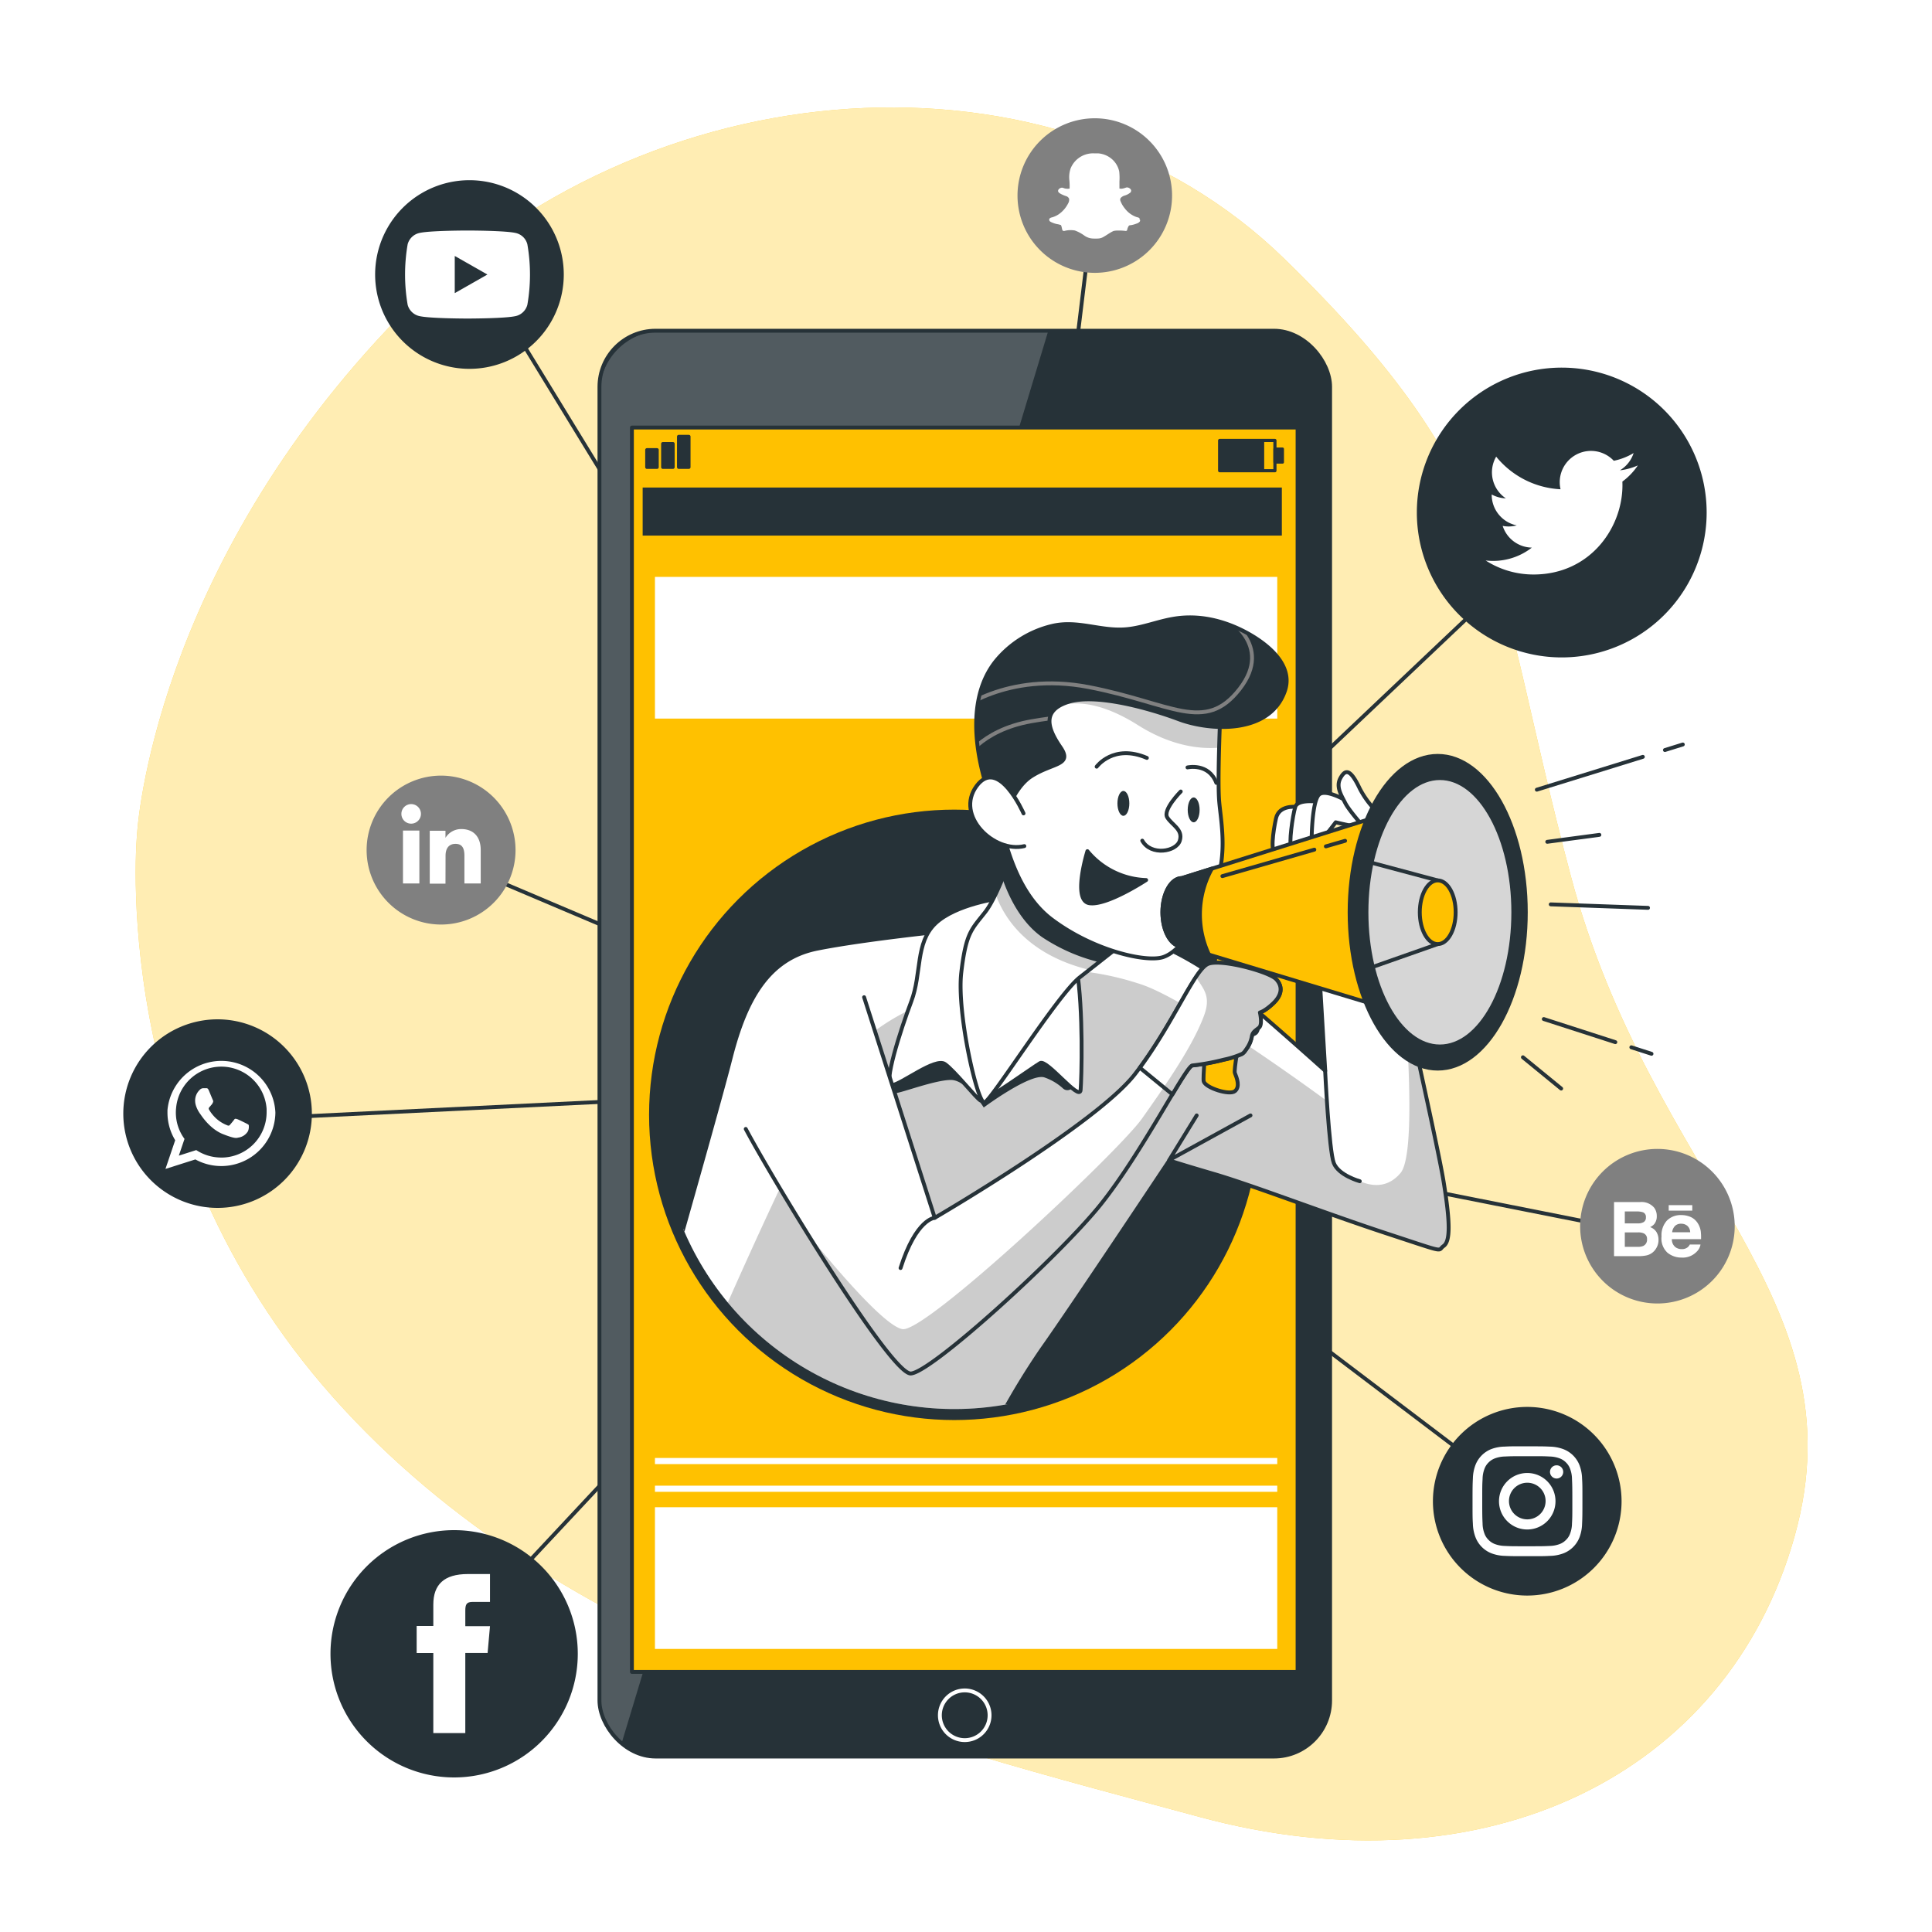 <svg xmlns="http://www.w3.org/2000/svg" xmlns:xlink="http://www.w3.org/1999/xlink" xmlns:svgjs="http://svgjs.com/svgjs" class="animated" id="freepik_stories-mobile-marketing" viewBox="0 0 500 500"><style>svg#freepik_stories-mobile-marketing:not(.animated) .animable {opacity: 0;}svg#freepik_stories-mobile-marketing.animated #freepik--Icons--inject-7 {animation: 1s 1 forwards cubic-bezier(.36,-0.01,.5,1.38) fadeIn;animation-delay: 0s;}svg#freepik_stories-mobile-marketing.animated #freepik--Character--inject-7 {animation: 1.5s Infinite  linear floating;animation-delay: 0s;}            @keyframes fadeIn {                0% {                    opacity: 0;                }                100% {                    opacity: 1;                }            }                    @keyframes floating {                0% {                    opacity: 1;                    transform: translateY(0px);                }                50% {                    transform: translateY(-10px);                }                100% {                    opacity: 1;                    transform: translateY(0px);                }            }        </style><g id="freepik--background-simple--inject-7" class="animable" style="transform-origin: 251.459px 252.051px;"><path d="M35.51,215.39s-8.29,80,50.8,146.34,150.48,88.55,224.2,108.51,136.62-10.71,153.94-72.7-37-92.1-57.92-170.82S391.59,124.71,332.41,67s-165-50.81-229,14.87S35.51,215.39,35.51,215.39Z" style="fill: #FFC100; transform-origin: 251.459px 252.051px;" id="el2j93v4158gv" class="animable"></path><g id="eli7r2b9gsq6"><path d="M35.51,215.39s-8.29,80,50.8,146.34,150.48,88.55,224.2,108.51,136.62-10.71,153.94-72.7-37-92.1-57.92-170.82S391.59,124.71,332.41,67s-165-50.81-229,14.87S35.51,215.39,35.51,215.39Z" style="fill: rgb(255, 255, 255); opacity: 0.7; transform-origin: 251.459px 252.051px;" class="animable" id="el34cdxwjkda4"></path></g></g><g id="freepik--Icons--inject-7" class="animable animator-active" style="transform-origin: 240.425px 245.305px;"><polyline points="126.72 74.92 252.52 280.44 405.38 135.63" style="fill: none; stroke: rgb(38, 50, 56); stroke-linecap: round; stroke-linejoin: round; transform-origin: 266.05px 177.68px;" id="elauesg5aubyt" class="animable"></polyline><polyline points="60.58 289.79 252.52 280.44 112.83 221.2" style="fill: none; stroke: rgb(38, 50, 56); stroke-linecap: round; stroke-linejoin: round; transform-origin: 156.55px 255.495px;" id="eldxk72zqi43r" class="animable"></polyline><polyline points="283.33 50.58 254.77 285.28 429.95 320.04" style="fill: none; stroke: rgb(38, 50, 56); stroke-linecap: round; stroke-linejoin: round; transform-origin: 342.36px 185.31px;" id="eldrivs8zhmva" class="animable"></polyline><polyline points="115.75 426.71 252.52 280.44 394.4 387.95" style="fill: none; stroke: rgb(38, 50, 56); stroke-linecap: round; stroke-linejoin: round; transform-origin: 255.075px 353.575px;" id="eldbjp8mynhxh" class="animable"></polyline><path d="M56.31,263.8a24.4,24.4,0,1,0,24.4,24.4A24.43,24.43,0,0,0,56.31,263.8Z" style="fill: rgb(38, 50, 56); transform-origin: 56.31px 288.2px;" id="elzb6poks5xgp" class="animable"></path><path d="M71.25,287.57a14,14,0,0,0-27.91-.25c0,.2,0,.4,0,.61a13.77,13.77,0,0,0,2,7.16l-2.52,7.43,7.74-2.46a14,14,0,0,0,20.71-12.13C71.26,287.81,71.26,287.69,71.25,287.57Zm-14,12a11.74,11.74,0,0,1-6.46-1.93l-4.51,1.44,1.47-4.33a11.5,11.5,0,0,1-2.24-6.83,10.55,10.55,0,0,1,.06-1.13A11.75,11.75,0,0,1,69,287c0,.3,0,.6,0,.91A11.72,11.72,0,0,1,57.29,299.58Z" style="fill: rgb(255, 255, 255); fill-rule: evenodd; transform-origin: 57.045px 288.54px;" id="el4x7ur00ltaf" class="animable"></path><path d="M63.7,290.72c-.35-.17-2-1-2.35-1.1s-.54-.17-.77.17-.89,1.1-1.08,1.33-.4.25-.75.08A9.18,9.18,0,0,1,56,289.51a9.93,9.93,0,0,1-1.9-2.34c-.2-.34,0-.53.15-.7s.34-.39.51-.59l.13-.16a3.13,3.13,0,0,0,.21-.41.61.61,0,0,0,0-.59c-.09-.17-.77-1.85-1.06-2.53s-.57-.56-.77-.56-.43,0-.66,0a1.24,1.24,0,0,0-.91.42,3.8,3.8,0,0,0-1.2,2.84,4.19,4.19,0,0,0,.18,1.16,7.64,7.64,0,0,0,1.22,2.35c.17.22,2.37,3.77,5.85,5.13s3.48.91,4.11.85a3.44,3.44,0,0,0,2.31-1.62,2.91,2.91,0,0,0,.2-1.61C64.26,291,64,290.89,63.7,290.72Z" style="fill: rgb(255, 255, 255); fill-rule: evenodd; transform-origin: 57.453px 288.06px;" id="el0ulsws6esog" class="animable"></path><path d="M121,46.64a24.41,24.41,0,0,0,0,48.81h0a24.41,24.41,0,1,0,0-48.81Z" style="fill: rgb(38, 50, 56); transform-origin: 121.494px 71.045px;" id="elxb313clqrs" class="animable"></path><path d="M136.48,63.22a4,4,0,0,0-2.85-2.88c-2.53-.68-12.64-.68-12.64-.68s-10.11,0-12.63.68a4.06,4.06,0,0,0-2.86,2.88,46.09,46.09,0,0,0,0,15.66,4.08,4.08,0,0,0,2.86,2.88c2.52.68,12.63.68,12.63.68s10.11,0,12.64-.68a4.06,4.06,0,0,0,2.85-2.88,45.42,45.42,0,0,0,0-15.66Z" style="fill: rgb(255, 255, 255); transform-origin: 120.995px 71.05px;" id="eln6asmwi8wl8" class="animable"></path><polygon points="117.69 75.86 117.69 66.24 126.14 71.05 117.69 75.86" style="fill: rgb(38, 50, 56); transform-origin: 121.915px 71.05px;" id="elp2ww8af4wq" class="animable"></polygon><path d="M117.53,396a32,32,0,1,0,32,32A32,32,0,0,0,117.53,396Z" style="fill: rgb(38, 50, 56); transform-origin: 117.53px 428px;" id="elwaxkojc2av" class="animable"></path><path d="M112.14,448.52h8.28V427.79h5.77l.62-6.94h-6.39v-4c0-1.64.32-2.28,1.91-2.28h4.48v-7.21h-5.73c-6.16,0-8.94,2.72-8.94,7.91v5.53h-4.31v7h4.31Z" style="fill: rgb(255, 255, 255); transform-origin: 117.32px 427.94px;" id="elt68oopyvol" class="animable"></path><path d="M395.26,364.11a24.41,24.41,0,1,0,24.4,24.4A24.43,24.43,0,0,0,395.26,364.11Z" style="fill: rgb(38, 50, 56); transform-origin: 395.25px 388.52px;" id="elvmn7jp8e6sg" class="animable"></path><path d="M395.26,376.86c3.8,0,4.25,0,5.75.08a7.93,7.93,0,0,1,2.64.49,4.55,4.55,0,0,1,1.63,1.06,4.34,4.34,0,0,1,1.06,1.64,7.62,7.62,0,0,1,.49,2.64c.07,1.5.09,2,.09,5.74s0,4.25-.09,5.75a7.62,7.62,0,0,1-.49,2.64,4.23,4.23,0,0,1-1.06,1.63,4.45,4.45,0,0,1-1.63,1.07,7.93,7.93,0,0,1-2.64.49c-1.5.07-1.95.08-5.75.08s-4.25,0-5.75-.08a8,8,0,0,1-2.64-.49,4.45,4.45,0,0,1-1.63-1.07,4.23,4.23,0,0,1-1.06-1.63,7.62,7.62,0,0,1-.49-2.64c-.07-1.5-.09-1.95-.09-5.75s0-4.24.09-5.74a7.62,7.62,0,0,1,.49-2.64,4.34,4.34,0,0,1,1.06-1.64,4.55,4.55,0,0,1,1.63-1.06,8,8,0,0,1,2.64-.49c1.5-.07,1.95-.08,5.75-.08m0-2.56c-3.86,0-4.35,0-5.86.08A10.43,10.43,0,0,0,386,375a7.26,7.26,0,0,0-4.16,4.16,10.54,10.54,0,0,0-.66,3.45c-.07,1.52-.09,2-.09,5.86s0,4.35.09,5.87a10.54,10.54,0,0,0,.66,3.45A7.26,7.26,0,0,0,386,402a10.43,10.43,0,0,0,3.45.66c1.51.07,2,.08,5.86.08s4.35,0,5.86-.08a10.43,10.43,0,0,0,3.45-.66,7.26,7.26,0,0,0,4.16-4.16,10.54,10.54,0,0,0,.66-3.45c.07-1.52.09-2,.09-5.87s0-4.34-.09-5.86a10.54,10.54,0,0,0-.66-3.45,7.26,7.26,0,0,0-4.16-4.16,10.43,10.43,0,0,0-3.45-.66c-1.51-.07-2-.08-5.86-.08" style="fill: rgb(255, 255, 255); transform-origin: 395.31px 388.52px;" id="elnqoc7k6bf7" class="animable"></path><path d="M395.26,381.21a7.31,7.31,0,1,0,7.3,7.3,7.3,7.3,0,0,0-7.3-7.3m0,12a4.74,4.74,0,1,1,4.74-4.74,4.74,4.74,0,0,1-4.74,4.74" style="fill: rgb(255, 255, 255); transform-origin: 395.25px 388.52px;" id="elf0ncpio7zon" class="animable"></path><path d="M404.56,380.92a1.71,1.71,0,1,1-1.71-1.7,1.71,1.71,0,0,1,1.71,1.7" style="fill: rgb(255, 255, 255); transform-origin: 402.85px 380.93px;" id="elj8ihxbk75a" class="animable"></path><path d="M404.18,169.64h0a37,37,0,0,1-37-37h0a37,37,0,0,1,37-37h0a37,37,0,0,1,37,37h0A37,37,0,0,1,404.18,169.64Z" style="fill: rgb(38, 50, 56); stroke: rgb(38, 50, 56); stroke-linecap: round; stroke-linejoin: round; transform-origin: 404.18px 132.64px;" id="eltr05k0p991" class="animable"></path><path d="M384.48,145.05a22.9,22.9,0,0,0,12.39,3.63c15,0,23.49-12.68,23-24.05a16.68,16.68,0,0,0,4-4.18,16.11,16.11,0,0,1-4.64,1.27,8.11,8.11,0,0,0,3.55-4.47,16.25,16.25,0,0,1-5.13,2,8.09,8.09,0,0,0-13.78,7.37,22.92,22.92,0,0,1-16.66-8.44,8.09,8.09,0,0,0,2.5,10.79,8.11,8.11,0,0,1-3.66-1,8.1,8.1,0,0,0,6.48,8,7.94,7.94,0,0,1-3.64.13,8.08,8.08,0,0,0,7.55,5.62A16.3,16.3,0,0,1,384.48,145.05Z" style="fill: rgb(255, 255, 255); transform-origin: 404.175px 132.687px;" id="el94ulb6nnjql" class="animable"></path><path d="M114.15,200.73A19.27,19.27,0,1,0,133.42,220,19.29,19.29,0,0,0,114.15,200.73Z" style="fill: gray; transform-origin: 114.15px 220px;" id="eluc9vgmrqs1" class="animable"></path><rect x="104.29" y="214.95" width="4.24" height="13.69" style="fill: rgb(255, 255, 255); transform-origin: 106.41px 221.795px;" id="elb5cyg4ys1dg" class="animable"></rect><path d="M106.39,213.16a2.53,2.53,0,1,0-2.51-2.53A2.52,2.52,0,0,0,106.39,213.16Z" style="fill: rgb(255, 255, 255); transform-origin: 106.41px 210.63px;" id="el1xsyjv3bu64" class="animable"></path><path d="M115.31,221.46c0-1.93.88-3.07,2.58-3.07s2.3,1.1,2.3,3.07v7.18h4.22V220c0-3.66-2.08-5.44-5-5.44a4.76,4.76,0,0,0-4.12,2.27V215h-4.07v13.69h4.07Z" style="fill: rgb(255, 255, 255); transform-origin: 117.815px 221.625px;" id="elsza2p9by9i9" class="animable"></path><path d="M428.94,337.34h0a20,20,0,0,1-20-20h0a20,20,0,0,1,20-20h0a20,20,0,0,1,20,20h0A20,20,0,0,1,428.94,337.34Z" style="fill: gray; transform-origin: 428.94px 317.34px;" id="el8ty2jria5yv" class="animable"></path><path d="M426,324.92a3.83,3.83,0,0,0,1.59-.7,3.91,3.91,0,0,0,1-1.11,4.06,4.06,0,0,0,.63-2.23,3.77,3.77,0,0,0-.55-2.06,3.12,3.12,0,0,0-1.62-1.24,3.34,3.34,0,0,0,1.07-.79,3.15,3.15,0,0,0,.65-2.07,3.57,3.57,0,0,0-.65-2.14,4.27,4.27,0,0,0-3.63-1.49h-6.78v14H424A9.51,9.51,0,0,0,426,324.92Zm-5.5-11.4h3.05a5.21,5.21,0,0,1,1.66.22,1.25,1.25,0,0,1,.75,1.29,1.34,1.34,0,0,1-.57,1.24,2.82,2.82,0,0,1-1.48.34h-3.41Zm0,9.16v-3.74h3.45a3.48,3.48,0,0,1,1.4.23,1.52,1.52,0,0,1,.9,1.51,1.77,1.77,0,0,1-.93,1.75,3.35,3.35,0,0,1-1.42.25Z" style="fill: rgb(255, 255, 255); transform-origin: 423.466px 318.083px;" id="elsq7te3upm8" class="animable"></path><path d="M431.53,324.19a5.65,5.65,0,0,0,3.65,1.27,5,5,0,0,0,3.91-1.51,3.33,3.33,0,0,0,1-1.87h-2.77a2.27,2.27,0,0,1-.55.71,2.3,2.3,0,0,1-1.51.48,2.79,2.79,0,0,1-1.5-.39,2.49,2.49,0,0,1-1.08-2.19h7.55a13,13,0,0,0-.08-2.06,5.28,5.28,0,0,0-.83-2.15,4.25,4.25,0,0,0-1.79-1.53,6,6,0,0,0-2.44-.49,5,5,0,0,0-3.71,1.44A5.64,5.64,0,0,0,430,320,5,5,0,0,0,431.53,324.19Zm1.94-6.9a2.16,2.16,0,0,1,1.62-.59,2.41,2.41,0,0,1,1.61.56,2.27,2.27,0,0,1,.72,1.64h-4.67A2.8,2.8,0,0,1,433.47,317.29Z" style="fill: rgb(255, 255, 255); transform-origin: 435.105px 319.963px;" id="eliantvf72d9" class="animable"></path><rect x="431.86" y="311.89" width="6.1" height="1.42" style="fill: rgb(255, 255, 255); transform-origin: 434.91px 312.6px;" id="elm5osdasswtk" class="animable"></rect><path d="M283.33,70.61h0a20,20,0,0,1-20-20h0a20,20,0,0,1,20-20h0a20,20,0,0,1,20,20h0A20,20,0,0,1,283.33,70.61Z" style="fill: gray; transform-origin: 283.33px 50.61px;" id="el8a4v7zmiysr" class="animable"></path><path d="M294.94,56.46h0l0,0h0a2.65,2.65,0,0,0-.75-.27s0,0,0,0a6.47,6.47,0,0,1-3.09-2.25A6.89,6.89,0,0,1,290,52.07h0a.9.9,0,0,1,0-.79,0,0,0,0,0,0,0,2.16,2.16,0,0,1,1.06-.67h0a4.16,4.16,0,0,0,1.43-.74h0a.77.77,0,0,0,.21-.27.24.24,0,0,0,0-.09.5.5,0,0,0,0-.38h0a1.13,1.13,0,0,0-.5-.48h0a1,1,0,0,0-.86-.08h0a4.35,4.35,0,0,1-.76.22,0,0,0,0,0,0,0,1.93,1.93,0,0,1-.87,0s0-.11,0-.19h0c0-.53,0-1.07,0-1.63h0a15.13,15.13,0,0,0-.06-2.6h0a5.84,5.84,0,0,0-2.44-3.62,6.16,6.16,0,0,0-3-1.06h0c-.36,0-.71,0-1.07,0a6.26,6.26,0,0,0-6.06,3.88h0a7.14,7.14,0,0,0-.32,3.16h0a16.31,16.31,0,0,1,.05,2.08l0,0a2.93,2.93,0,0,1-1,0h0c-.24,0-.5-.14-.79-.22h0a1,1,0,0,0-.77.18h0a.79.79,0,0,0-.42.63v.06h0a.69.69,0,0,0,.26.42l.27.2h0a7.94,7.94,0,0,0,1.61.7h0a1.16,1.16,0,0,1,.72.68,2,2,0,0,1-.29,1.24h0A7.51,7.51,0,0,1,274,55.45a6,6,0,0,1-1.8.82h0a1.05,1.05,0,0,0-.64.37l0,.07a.53.53,0,0,0,.1.5.79.79,0,0,0,.27.21h0a6.38,6.38,0,0,0,1.65.58h0a5,5,0,0,1,1,.26l.11.28c.1.3.14.64.25,1a.31.31,0,0,0,.23.2.51.51,0,0,0,.39,0h0a6.42,6.42,0,0,1,2.61-.09h0A10.17,10.17,0,0,1,280.67,61h0a4.08,4.08,0,0,0,2,.72h0a13,13,0,0,0,1.66,0h0a3.09,3.09,0,0,0,1.31-.44h0c.89-.51,1.67-1.11,2.54-1.5h0a4.21,4.21,0,0,1,1-.11h0a12.85,12.85,0,0,1,2.15.1.09.09,0,0,0,.07,0,.4.4,0,0,0,.25-.13.38.38,0,0,0,.07-.15c0-.08,0-.11,0,0a.14.14,0,0,0,0-.06,2.94,2.94,0,0,1,.42-1,.58.58,0,0,1,.44-.14h0a7.46,7.46,0,0,0,1.7-.48h0a1.5,1.5,0,0,0,.69-.47h0a.49.49,0,0,0-.14-.7Z" style="fill: rgb(255, 255, 255); fill-rule: evenodd; transform-origin: 283.298px 50.715px;" id="elxgpelzjwvv" class="animable"></path></g><g id="freepik--Device--inject-7" class="animable" style="transform-origin: 249.685px 270.09px;"><rect x="155.14" y="85.59" width="189.09" height="369" rx="14.52" style="fill: rgb(38, 50, 56); transform-origin: 249.685px 270.09px;" id="elv71xeod092j" class="animable"></rect><g style="clip-path: url(&quot;#freepik--clip-path--inject-7&quot;); transform-origin: 213.22px 268.19px;" id="el7mktd35pqbv" class="animable"><g id="elcdl12aehogp"><path d="M171.43,85.59a16.29,16.29,0,0,0-16.29,16.29V438.29a16.26,16.26,0,0,0,5.84,12.5L271.3,85.59Z" style="fill: rgb(255, 255, 255); opacity: 0.2; transform-origin: 213.22px 268.19px;" class="animable" id="elnlkyf4r6gb"></path></g><path d="M256.1,443.91a6.43,6.43,0,1,0-6.42,6.43A6.42,6.42,0,0,0,256.1,443.91Z" style="fill: none; stroke: rgb(255, 255, 255); stroke-linecap: round; stroke-linejoin: round; transform-origin: 249.67px 443.91px;" id="eleooxt5yybht" class="animable"></path></g><rect x="155.14" y="85.59" width="189.09" height="369" rx="14.52" style="fill: none; stroke: rgb(38, 50, 56); stroke-linecap: round; stroke-linejoin: round; transform-origin: 249.685px 270.09px;" id="el97obb3mal4i" class="animable"></rect><rect x="163.54" y="110.65" width="172.27" height="322.04" style="fill: #FFC100; stroke: rgb(38, 50, 56); stroke-linecap: round; stroke-linejoin: round; transform-origin: 249.675px 271.67px;" id="elj91kyucdcbp" class="animable"></rect><circle cx="246.97" cy="288.52" r="78.99" style="fill: rgb(38, 50, 56); transform-origin: 246.97px 288.52px;" id="el7d9fje3bzck" class="animable"></circle><rect x="169.5" y="149.3" width="161.05" height="36.67" style="fill: rgb(255, 255, 255); transform-origin: 250.025px 167.635px;" id="elh914qfe51l" class="animable"></rect><rect x="169.5" y="390.07" width="161.05" height="36.67" style="fill: rgb(255, 255, 255); transform-origin: 250.025px 408.405px;" id="eljjj9j3lkqn" class="animable"></rect><rect x="169.5" y="377.32" width="161.05" height="1.59" style="fill: rgb(255, 255, 255); transform-origin: 250.025px 378.115px;" id="el5k73loztkiv" class="animable"></rect><rect x="169.5" y="384.49" width="161.05" height="1.59" style="fill: rgb(255, 255, 255); transform-origin: 250.025px 385.285px;" id="elbe6zzn5kj29" class="animable"></rect><rect x="315.67" y="113.99" width="14.28" height="7.83" style="fill: none; stroke: rgb(38, 50, 56); stroke-linecap: round; stroke-linejoin: round; stroke-width: 0.821px; transform-origin: 322.81px 117.905px;" id="elmatshwan7zq" class="animable"></rect><rect x="315.67" y="113.99" width="11.14" height="7.83" style="fill: rgb(38, 50, 56); stroke: rgb(38, 50, 56); stroke-linecap: round; stroke-linejoin: round; stroke-width: 0.725px; transform-origin: 321.24px 117.905px;" id="elzd2uqjr74o" class="animable"></rect><rect x="329.92" y="116.18" width="2.01" height="3.45" style="fill: rgb(38, 50, 56); stroke: rgb(38, 50, 56); stroke-linecap: round; stroke-linejoin: round; stroke-width: 0.725px; transform-origin: 330.925px 117.905px;" id="elh1mtdzgrazg" class="animable"></rect><rect x="167.42" y="116.42" width="2.62" height="4.49" style="fill: rgb(38, 50, 56); stroke: rgb(38, 50, 56); stroke-linecap: round; stroke-linejoin: round; stroke-width: 0.883px; transform-origin: 168.73px 118.665px;" id="elnzau55zcn9k" class="animable"></rect><rect x="171.54" y="114.84" width="2.62" height="6.07" style="fill: rgb(38, 50, 56); stroke: rgb(38, 50, 56); stroke-linecap: round; stroke-linejoin: round; stroke-width: 0.883px; transform-origin: 172.85px 117.875px;" id="el9azmdl40jbf" class="animable"></rect><rect x="175.65" y="112.98" width="2.62" height="7.93" style="fill: rgb(38, 50, 56); stroke: rgb(38, 50, 56); stroke-linecap: round; stroke-linejoin: round; stroke-width: 0.883px; transform-origin: 176.96px 116.945px;" id="elat4vxt9uo2" class="animable"></rect><rect x="166.32" y="126.17" width="165.42" height="12.44" style="fill: rgb(38, 50, 56); transform-origin: 249.03px 132.39px;" id="elvsxhrfxey4b" class="animable"></rect></g><g id="freepik--Character--inject-7" class="animable" style="transform-origin: 299.755px 266.91px;"><g style="clip-path: url(&quot;#freepik--clip-path-2--inject-7&quot;); transform-origin: 299.755px 266.91px;" id="elvpls6fic2in" class="animable"><path d="M164,363s21.08-73.4,25.06-89.09,10-25.9,22.42-28.39,35.35-4.8,35.35-4.8,19.93-2,34.37-1,27.65,8.72,34.62,14,27.15,23.41,27.15,23.41l-2.49-41.84,18.18,1.49s13.2,58.28,14.94,69,1.75,15.45,0,16.69,1.25,2-14.69-3.24-34.62-12.45-44.83-15.44-11.46-3.49-11.46-3.49-25,37.62-32.95,48.83a193.42,193.42,0,0,0-14.52,25" style="fill: rgb(255, 255, 255); transform-origin: 269.454px 304.71px;" id="eltab3h7ahj2" class="animable"></path><g style="clip-path: url(&quot;#freepik--clip-path-3--inject-7&quot;); transform-origin: 278.161px 312.511px;" id="el2jfmvomjnwz" class="animable"><g id="ely7571cb1b4a"><path d="M373.57,322.39c1.75-1.24,1.75-6,0-16.69-1-6.39-6.15-29.7-10.11-47.48,1.57,21,2.18,41.52-1,45.35-7,8.28-17.23-2.6-17.23-2.6l-1.95-16.14s-34.86-25.71-47.94-30.07-27-5.23-40.53-.87-24.84,8.72-33.12,17-37,74.52-37,74.52l-3.25,19.67L255.12,374a193.42,193.42,0,0,1,14.52-25c8-11.21,32.95-48.83,32.95-48.83s1.25.5,11.46,3.49,28.89,10.21,44.83,15.44S371.83,323.64,373.57,322.39Z" style="opacity: 0.2; transform-origin: 278.161px 312.511px;" class="animable" id="ell51d9ferm7"></path></g></g><path d="M164,363s21.08-73.4,25.06-89.09,10-25.9,22.42-28.39,35.35-4.8,35.35-4.8,19.93-2,34.37-1,27.65,8.72,34.62,14,27.15,23.41,27.15,23.41l-2.49-41.84,18.18,1.49s13.2,58.28,14.94,69,1.75,15.45,0,16.69,1.25,2-14.69-3.24-34.62-12.45-44.83-15.44-11.46-3.49-11.46-3.49-25,37.62-32.95,48.83a193.42,193.42,0,0,0-14.52,25" style="fill: none; stroke: rgb(38, 50, 56); stroke-linecap: round; stroke-linejoin: round; transform-origin: 269.454px 304.71px;" id="elt65pol565pb" class="animable"></path><polyline points="309.7 288.67 302.59 300.23 323.63 288.67" style="fill: none; stroke: rgb(38, 50, 56); stroke-linecap: round; stroke-linejoin: round; transform-origin: 313.11px 294.45px;" id="elj2x98qqcvb" class="animable"></polyline><path d="M342.94,277.06s1,20.67,2.24,23.91,6.73,4.73,6.73,4.73" style="fill: rgb(255, 255, 255); stroke: rgb(38, 50, 56); stroke-linecap: round; stroke-linejoin: round; transform-origin: 347.425px 291.38px;" id="elutay7t5olar" class="animable"></path><path d="M233.19,276.43s-2.72,6.45-1.36,6.45,10.19-3.39,14.27-3.39,8.49,7.13,8.49,7.13,11.89-8.83,15.63-7.81a13.64,13.64,0,0,1,4.93,2.92,1.66,1.66,0,0,0,2.75-1.19c.07-1.83.13-4.33.13-7.51,0-7.47-6.45-27.85-18.34-28.87s-13.93,7.47-19,17.66S233.19,276.43,233.19,276.43Z" style="fill: rgb(38, 50, 56); transform-origin: 254.74px 265.348px;" id="el3pwlsepfltg" class="animable"></path><path d="M258.76,232.48S247.3,234,242.07,239s-3.49,12.95-6.23,20.17-7.47,21.92-5,21.67,11.21-7.22,13.7-5.48,8.22,9,9.22,9.46,13.7-8.71,15.44-9.71,10.21,10,10.46,7,.75-20.67-1-31.38S264.49,232.73,258.76,232.48Z" style="fill: rgb(255, 255, 255); stroke: rgb(38, 50, 56); stroke-linecap: round; stroke-linejoin: round; transform-origin: 255.035px 258.658px;" id="el6kzkedfjchk" class="animable"></path><path d="M262.74,218.53S258.51,231.48,255,236s-5,5.23-6.22,15.69,4.23,34.12,6,33.62,18.93-27.89,24.66-32.38,11.71-9.21,11.71-9.21-13.95-4.24-18.68-10.21A133.4,133.4,0,0,1,262.74,218.53Z" style="fill: rgb(255, 255, 255); transform-origin: 269.877px 251.924px;" id="eltwxdy7qulps" class="animable"></path><g style="clip-path: url(&quot;#freepik--clip-path-4--inject-7&quot;); transform-origin: 274.405px 234.765px;" id="el0owleje6qvc" class="animable"><g id="elzsmtvb6o7z"><path d="M281.91,251c4.85-3.81,9.23-7.27,9.23-7.27s-13.95-4.24-18.68-10.21a133.4,133.4,0,0,1-9.72-14.95,124.9,124.9,0,0,1-5.07,12.88C259.78,237.36,265.66,247,281.91,251Z" style="opacity: 0.2; transform-origin: 274.405px 234.785px;" class="animable" id="ell1yjuy2vrq8"></path></g><path d="M272.46,233.48a133.4,133.4,0,0,1-9.72-14.95s-1.42,4.35-3.29,8.88c1.55,4.49,4.66,11.17,10.23,15.11A46.38,46.38,0,0,0,284.44,249l6.7-5.28S277.19,239.45,272.46,233.48Z" style="fill: rgb(38, 50, 56); transform-origin: 275.295px 233.765px;" id="elgmha4hvg2oo" class="animable"></path></g><path d="M262.74,218.53S258.51,231.48,255,236s-5,5.23-6.22,15.69,4.23,34.12,6,33.62,18.93-27.89,24.66-32.38,11.71-9.21,11.71-9.21-13.95-4.24-18.68-10.21A133.4,133.4,0,0,1,262.74,218.53Z" style="fill: none; stroke: rgb(38, 50, 56); stroke-linecap: round; stroke-linejoin: round; transform-origin: 269.877px 251.924px;" id="el7lccatvevqj" class="animable"></path><path d="M315.79,185.41s-.74,16.69-.25,22.16,2.49,15-2,23.91-8.22,14.7-12.45,16.19-17.93-1.49-28.89-9.71-12.95-25.15-14.7-30.63.25-24.16,11.46-30.14a39.55,39.55,0,0,1,29.39-2.74C304.34,176.44,315.79,185.41,315.79,185.41Z" style="fill: rgb(255, 255, 255); transform-origin: 286.676px 210.422px;" id="elwhh5l36o4wm" class="animable"></path><g style="clip-path: url(&quot;#freepik--clip-path-5--inject-7&quot;); transform-origin: 290.28px 183.179px;" id="el0rysuj3d6eye" class="animable"><g id="elzownly3hpw"><path d="M269,177.19a16.92,16.92,0,0,0-4.29,3.31l5.77,4.1s7.41-7.41,24,3.05c8.56,5.4,15.94,6.27,21.09,5.84.12-4.44.28-8.08.28-8.08s-11.45-9-17.43-11A39.55,39.55,0,0,0,269,177.19Z" style="opacity: 0.2; transform-origin: 290.28px 183.179px;" class="animable" id="el22mhw3q7g63"></path></g></g><path d="M315.79,185.41s-.74,16.69-.25,22.16,2.49,15-2,23.91-8.22,14.7-12.45,16.19-17.93-1.49-28.89-9.71-12.95-25.15-14.7-30.63.25-24.16,11.46-30.14a39.55,39.55,0,0,1,29.39-2.74C304.34,176.44,315.79,185.41,315.79,185.41Z" style="fill: none; stroke: rgb(38, 50, 56); stroke-linecap: round; stroke-linejoin: round; transform-origin: 286.676px 210.422px;" id="el160v0jjw68w" class="animable"></path><path d="M292.27,207.92c0,1.77-.69,3.21-1.54,3.21s-1.54-1.44-1.54-3.21.69-3.22,1.54-3.22S292.27,206.14,292.27,207.92Z" style="fill: rgb(38, 50, 56); transform-origin: 290.73px 207.915px;" id="elsnlgk8c26vh" class="animable"></path><path d="M310.46,209.59c0,1.78-.69,3.22-1.54,3.22s-1.54-1.44-1.54-3.22.69-3.21,1.54-3.21S310.46,207.82,310.46,209.59Z" style="fill: rgb(38, 50, 56); transform-origin: 308.92px 209.595px;" id="elc4rtrdkwsg" class="animable"></path><path d="M305.58,204.84s-4.73,4.73-3.49,6.72,4.14,3.11,3.24,6-7.47,4-9.71,0" style="fill: none; stroke: rgb(38, 50, 56); stroke-linecap: round; stroke-linejoin: round; transform-origin: 300.6px 212.5px;" id="el8bodkrjzn6" class="animable"></path><path d="M281.42,220.28a20.55,20.55,0,0,0,15.2,7.47s-10.22,6.72-14.7,6S281.42,220.28,281.42,220.28Z" style="fill: rgb(38, 50, 56); stroke: rgb(38, 50, 56); stroke-linecap: round; stroke-linejoin: round; transform-origin: 288.205px 227.042px;" id="el859wydu0sv6" class="animable"></path><path d="M283.81,198.42s4.34-6,13-2.27" style="fill: none; stroke: rgb(38, 50, 56); stroke-linecap: round; stroke-linejoin: round; transform-origin: 290.31px 196.674px;" id="elov4fkdijpha" class="animable"></path><path d="M307.32,198.61s5.48-1.26,7.47,4" style="fill: none; stroke: rgb(38, 50, 56); stroke-linecap: round; stroke-linejoin: round; transform-origin: 311.055px 200.544px;" id="els6pk2xg04f" class="animable"></path><path d="M259.26,214.05s2.24-9.71,7.72-13.2,10.71-2.74,7.47-7.47-5-9.47,2-11.71,20.67,1.5,28.64,4.49,23.41,4,27.4-7.23c2.46-6.92-4.74-12.43-10-15.26-5.83-3.12-12.37-4.67-18.95-3.51-4,.69-7.81,2.26-11.81,2.66-6.77.69-12.74-2.45-19.49-.82a26.84,26.84,0,0,0-14.45,9C251.54,178.68,249.79,192.63,259.26,214.05Z" style="fill: rgb(38, 50, 56); transform-origin: 292.808px 186.913px;" id="elu9xdwy89hw" class="animable"></path><g style="clip-path: url(&quot;#freepik--clip-path-6--inject-7&quot;); transform-origin: 285.8px 178.345px;" id="elljj6itx0xa" class="animable"><path d="M316.93,159.69s12.94,7,3.88,18.63-17.59,3.63-39.08-.51-34.16,6.47-34.16,6.47" style="fill: none; stroke: gray; stroke-linecap: round; stroke-linejoin: round; transform-origin: 285.8px 172.027px;" id="el5p2qo5o4wce" class="animable"></path><path d="M249.38,197s4.14-8,17.6-10.35,14.24-.26,14.24-.26" style="fill: none; stroke: gray; stroke-linecap: round; stroke-linejoin: round; transform-origin: 265.3px 191.267px;" id="elowdh6afoaj" class="animable"></path></g><path d="M259.26,214.05s2.24-9.71,7.72-13.2,10.71-2.74,7.47-7.47-5-9.47,2-11.71,20.67,1.5,28.64,4.49,23.41,4,27.4-7.23c2.46-6.92-4.74-12.43-10-15.26-5.83-3.12-12.37-4.67-18.95-3.51-4,.69-7.81,2.26-11.81,2.66-6.77.69-12.74-2.45-19.49-.82a26.84,26.84,0,0,0-14.45,9C251.54,178.68,249.79,192.63,259.26,214.05Z" style="fill: none; stroke: rgb(38, 50, 56); stroke-linecap: round; stroke-linejoin: round; transform-origin: 292.808px 186.913px;" id="elkg4q8bfscwr" class="animable"></path><path d="M264.89,210.51s-6.46-14.79-12.15-7.09,4.62,17.44,12.36,15.55" style="fill: rgb(255, 255, 255); stroke: rgb(38, 50, 56); stroke-linecap: round; stroke-linejoin: round; transform-origin: 258.099px 210.203px;" id="elii33d4smadc" class="animable"></path><path d="M335.22,208.82s-4.23-.5-5,3-1.5,9,0,9,4.23-.74,5.23-3,2-9.22,2-9.22Z" style="fill: rgb(255, 255, 255); stroke: rgb(38, 50, 56); stroke-linecap: round; stroke-linejoin: round; transform-origin: 333.399px 214.71px;" id="el4ikqa4sskyt" class="animable"></path><path d="M341.94,207.57s-6-1-6.72,1.25-1.74,10-1,10.21,5.23-1.74,5.23-1.74Z" style="fill: rgb(255, 255, 255); stroke: rgb(38, 50, 56); stroke-linecap: round; stroke-linejoin: round; transform-origin: 337.951px 213.197px;" id="eliqt0evi00u" class="animable"></path><path d="M349.91,208.07s-7-4.48-8.71-2.24-1.75,11.46-1.75,11.46a3.81,3.81,0,0,0,3.49-1c1.25-1.49,2.74-3.48,2.74-3.48s5,1.24,5.73,1,2.49,0,2-2.49S349.91,208.07,349.91,208.07Z" style="fill: rgb(255, 255, 255); stroke: rgb(38, 50, 56); stroke-linecap: round; stroke-linejoin: round; transform-origin: 346.472px 211.291px;" id="elllj36oe349t" class="animable"></path><path d="M359.38,212.56a23.44,23.44,0,0,1-7.47-8.47c-2.49-5.23-3.74-5-5-2.74s.24,4.48,1.24,6.47,5.23,6.73,5.23,6.73Z" style="fill: rgb(255, 255, 255); stroke: rgb(38, 50, 56); stroke-linecap: round; stroke-linejoin: round; transform-origin: 352.904px 207.19px;" id="elob1blq7d9i" class="animable"></path><path d="M314.58,247.4s-3.61,30.83-3.05,32.5,6.66,3.61,8.05,2.5.56-3.33,0-4.72,4.72-27.22,4.72-27.22Z" style="fill: #FFC100; stroke: rgb(38, 50, 56); stroke-linecap: round; stroke-linejoin: round; transform-origin: 317.885px 265.063px;" id="elxyao7vipe1i" class="animable"></path><path d="M223.63,258.08l18.28,57.09s42-24.46,51.84-37.22,15.52-27.15,19-28.5,15.76,2,17.56,4,1.38,4.19-.8,6.25-3.42,2.35-3.42,2.35-.11,4.49-1.09,5.27-.75-.23-1,.77a7.77,7.77,0,0,1-1.15,3c-.72,1-1,1.52-1.69,1.79a22.92,22.92,0,0,1-4.45,1.38,58.62,58.62,0,0,1-8.18,1.5c-1.73.3-13,22.57-23.58,35.84s-44,43.7-49.25,43.86-36.09-50.78-42.7-63.29" style="fill: rgb(255, 255, 255); transform-origin: 262.219px 302.299px;" id="elmnsp2k6emv" class="animable"></path><g style="clip-path: url(&quot;#freepik--clip-path-7--inject-7&quot;); transform-origin: 270.401px 302.28px;" id="elqqsyqto6c0c" class="animable"><g id="el01akijw88af6"><path d="M322.85,271.07a7.77,7.77,0,0,0,1.15-3c.22-1,0,0,1-.77s1.09-5.27,1.09-5.27,1.24-.29,3.42-2.35,2.61-4.31.8-6.25-14.11-5.3-17.56-4c-.9.35-2,1.6-3.2,3.48,1.83,3,4,4.83,2,10.07-3,8-10,18-16,26.5s-56,55.5-62,54.5c-4.9-.82-19.13-18-24.19-24.23,10.84,17.39,23.24,35.76,26.39,35.67,5.23-.16,38.69-30.58,49.25-43.86S306.8,276,308.53,275.74a58.62,58.62,0,0,0,8.18-1.5,22.92,22.92,0,0,0,4.45-1.38C321.9,272.59,322.13,272.09,322.85,271.07Z" style="opacity: 0.2; transform-origin: 270.401px 302.28px;" class="animable" id="elv5leis3zt6i"></path></g></g><path d="M223.63,258.08l18.28,57.09s42-24.46,51.84-37.22,15.52-27.15,19-28.5,15.76,2,17.56,4,1.38,4.19-.8,6.25-3.42,2.35-3.42,2.35-.11,4.49-1.09,5.27-.75-.23-1,.77a7.77,7.77,0,0,1-1.15,3c-.72,1-1,1.52-1.69,1.79a22.92,22.92,0,0,1-4.45,1.38,58.62,58.62,0,0,1-8.18,1.5c-1.73.3-13,22.57-23.58,35.84s-44,43.7-49.25,43.86-36.09-50.78-42.7-63.29" style="fill: none; stroke: rgb(38, 50, 56); stroke-linecap: round; stroke-linejoin: round; transform-origin: 262.219px 302.299px;" id="elu0qvn3neyw" class="animable"></path><path d="M241.91,315.17s-4.79.2-8.85,13" style="fill: none; stroke: rgb(38, 50, 56); stroke-linecap: round; stroke-linejoin: round; transform-origin: 237.485px 321.67px;" id="elczj9pt4af84" class="animable"></path><path d="M316.71,274.24a22.92,22.92,0,0,0,4.45-1.38c.74-.27,1-.77,1.69-1.79a7.77,7.77,0,0,0,1.15-3c.22-1,.87-1.34,1.84-2.12s.22-3.92.22-3.92,1.24-.29,3.42-2.35,2.61-4.31.8-6.25-14.11-5.3-17.56-4S304.05,264,295,276.33l8.42,6.9c2.64-4.4,4.52-7.38,5.14-7.49A58.62,58.62,0,0,0,316.71,274.24Z" style="fill: rgb(255, 255, 255); transform-origin: 313.206px 266.184px;" id="elmh8xx3f1u4g" class="animable"></path><g style="clip-path: url(&quot;#freepik--clip-path-8--inject-7&quot;); transform-origin: 270.401px 302.28px;" id="elgq6frhoop7a" class="animable"><g id="el7hw9oqwr3zg"><path d="M322.85,271.07a7.77,7.77,0,0,0,1.15-3c.22-1,0,0,1-.77s1.09-5.27,1.09-5.27,1.24-.29,3.42-2.35,2.61-4.31.8-6.25-14.11-5.3-17.56-4c-.9.35-2,1.6-3.2,3.48,1.83,3,4,4.83,2,10.07-3,8-10,18-16,26.5s-56,55.5-62,54.5c-4.9-.82-19.13-18-24.19-24.23,10.84,17.39,23.24,35.76,26.39,35.67,5.23-.16,38.69-30.58,49.25-43.86S306.8,276,308.53,275.74a58.62,58.62,0,0,0,8.18-1.5,22.92,22.92,0,0,0,4.45-1.38C321.9,272.59,322.13,272.09,322.85,271.07Z" style="opacity: 0.2; transform-origin: 270.401px 302.28px;" class="animable" id="elw1h2pcurvsm"></path></g></g><path d="M316.71,274.24a22.92,22.92,0,0,0,4.45-1.38c.74-.27,1-.77,1.69-1.79a7.77,7.77,0,0,0,1.15-3c.22-1,.87-1.34,1.84-2.12s.22-3.92.22-3.92,1.24-.29,3.42-2.35,2.61-4.31.8-6.25-14.11-5.3-17.56-4S304.05,264,295,276.33l8.42,6.9c2.64-4.4,4.52-7.38,5.14-7.49A58.62,58.62,0,0,0,316.71,274.24Z" style="fill: none; stroke: rgb(38, 50, 56); stroke-linecap: round; stroke-linejoin: round; transform-origin: 313.206px 266.184px;" id="elli5q6jepv1" class="animable"></path><path d="M305.83,227.25c-2.75,0-5,4-5,8.84s2.23,8.84,5,8.84l61,18.43V208.07Z" style="fill: #FFC100; stroke: rgb(38, 50, 56); stroke-linecap: round; stroke-linejoin: round; transform-origin: 333.83px 235.715px;" id="elm7ucshftyvh" class="animable"></path><line x1="340.15" y1="219.89" x2="316.35" y2="226.74" style="fill: none; stroke: rgb(38, 50, 56); stroke-linecap: round; stroke-linejoin: round; transform-origin: 328.25px 223.315px;" id="ellticq4eyb0q" class="animable"></line><line x1="348.11" y1="217.6" x2="343.13" y2="219.04" style="fill: none; stroke: rgb(38, 50, 56); stroke-linecap: round; stroke-linejoin: round; transform-origin: 345.62px 218.32px;" id="el1rd78dx0ris" class="animable"></line><path d="M313.64,224.79l-7.81,2.46c-2.75,0-5,4-5,8.84s2.23,8.84,5,8.84l7.05,2.13A24.32,24.32,0,0,1,313.64,224.79Z" style="fill: rgb(38, 50, 56); stroke: rgb(38, 50, 56); stroke-linecap: round; stroke-linejoin: round; transform-origin: 307.235px 235.925px;" id="elaznepb9ilwu" class="animable"></path><ellipse cx="372.08" cy="236.09" rx="20.92" ry="37.13" style="fill: rgb(214, 214, 214); stroke: rgb(38, 50, 56); stroke-linecap: round; stroke-linejoin: round; transform-origin: 372.08px 236.09px;" id="el45k132drh4l" class="animable"></ellipse><polyline points="372.08 227.85 352.15 222.52 350.41 236.72 352.65 251.16 372.08 244.33 372.83 228.25" style="fill: rgb(214, 214, 214); stroke: rgb(38, 50, 56); stroke-linecap: round; stroke-linejoin: round; transform-origin: 361.62px 236.84px;" id="el5by82liffau" class="animable"></polyline><path d="M372.08,195.62c-12.59,0-22.8,18.12-22.8,40.47s10.21,40.47,22.8,40.47,22.8-18.12,22.8-40.47S384.67,195.62,372.08,195.62Zm.56,75.2c-10.49,0-19-15.55-19-34.73s8.51-34.72,19-34.72,19,15.54,19,34.72S383.14,270.82,372.64,270.82Z" style="fill: rgb(38, 50, 56); stroke: rgb(38, 50, 56); stroke-linecap: round; stroke-linejoin: round; transform-origin: 372.08px 236.09px;" id="elwidlqys7cy" class="animable"></path><ellipse cx="372.08" cy="236.09" rx="4.64" ry="8.24" style="fill: #FFC100; stroke: rgb(38, 50, 56); stroke-linecap: round; stroke-linejoin: round; transform-origin: 372.08px 236.09px;" id="elrad4jtxrgv8" class="animable"></ellipse><line x1="430.88" y1="194.11" x2="435.51" y2="192.67" style="fill: none; stroke: rgb(38, 50, 56); stroke-linecap: round; stroke-linejoin: round; transform-origin: 433.195px 193.39px;" id="elfcrpge6r4b" class="animable"></line><line x1="397.73" y1="204.37" x2="425.17" y2="195.87" style="fill: none; stroke: rgb(38, 50, 56); stroke-linecap: round; stroke-linejoin: round; transform-origin: 411.45px 200.12px;" id="el2ncniy5483q" class="animable"></line><line x1="401.33" y1="234.05" x2="426.51" y2="234.95" style="fill: none; stroke: rgb(38, 50, 56); stroke-linecap: round; stroke-linejoin: round; transform-origin: 413.92px 234.5px;" id="elmiilqak9khg" class="animable"></line><line x1="422.19" y1="271.04" x2="427.41" y2="272.72" style="fill: none; stroke: rgb(38, 50, 56); stroke-linecap: round; stroke-linejoin: round; transform-origin: 424.8px 271.88px;" id="ely75l9l0ns1l" class="animable"></line><line x1="399.53" y1="263.73" x2="418.05" y2="269.71" style="fill: none; stroke: rgb(38, 50, 56); stroke-linecap: round; stroke-linejoin: round; transform-origin: 408.79px 266.72px;" id="ely4yxjpbp0r" class="animable"></line><line x1="400.43" y1="217.86" x2="413.92" y2="216.06" style="fill: none; stroke: rgb(38, 50, 56); stroke-linecap: round; stroke-linejoin: round; transform-origin: 407.175px 216.96px;" id="ele153uul2lj9" class="animable"></line><line x1="394.13" y1="273.62" x2="404.03" y2="281.72" style="fill: none; stroke: rgb(38, 50, 56); stroke-linecap: round; stroke-linejoin: round; transform-origin: 399.08px 277.67px;" id="elsyj8z3tk2oe" class="animable"></line></g></g><defs><clipPath id="freepik--clip-path--inject-7"><rect x="155.14" y="85.59" width="189.09" height="369" rx="14.52" style="fill:#263238;stroke:#263238;stroke-linecap:round;stroke-linejoin:round"></rect></clipPath><clipPath id="freepik--clip-path-2--inject-7"><path d="M438.67,153.27H237.31V213a76.14,76.14,0,1,0,70.75,121H438.67Z" style="fill:none"></path></clipPath><clipPath id="freepik--clip-path-3--inject-7"><path d="M164,363s21.08-73.4,25.06-89.09,10-25.9,22.42-28.39,35.35-4.8,35.35-4.8,19.93-2,34.37-1,27.65,8.72,34.62,14,27.15,23.41,27.15,23.41l-2.49-41.84,18.18,1.49s13.2,58.28,14.94,69,1.75,15.45,0,16.69,1.25,2-14.69-3.24-34.62-12.45-44.83-15.44-11.46-3.49-11.46-3.49-25,37.62-32.95,48.83a193.42,193.42,0,0,0-14.52,25" style="fill:#fff;stroke:#263238;stroke-linecap:round;stroke-linejoin:round"></path></clipPath><clipPath id="freepik--clip-path-4--inject-7"><path d="M262.74,218.53S258.51,231.48,255,236s-5,5.23-6.22,15.69,4.23,34.12,6,33.62,18.93-27.89,24.66-32.38,11.71-9.21,11.71-9.21-13.95-4.24-18.68-10.21A133.4,133.4,0,0,1,262.74,218.53Z" style="fill:#fff;stroke:#263238;stroke-linecap:round;stroke-linejoin:round"></path></clipPath><clipPath id="freepik--clip-path-5--inject-7"><path d="M315.79,185.41s-.74,16.69-.25,22.16,2.49,15-2,23.91-8.22,14.7-12.45,16.19-17.93-1.49-28.89-9.71-12.95-25.15-14.7-30.63.25-24.16,11.46-30.14a39.55,39.55,0,0,1,29.39-2.74C304.34,176.44,315.79,185.41,315.79,185.41Z" style="fill:#fff;stroke:#263238;stroke-linecap:round;stroke-linejoin:round"></path></clipPath><clipPath id="freepik--clip-path-6--inject-7"><path d="M259.26,214.05s2.24-9.71,7.72-13.2,10.71-2.74,7.47-7.47-5-9.47,2-11.71,20.67,1.5,28.64,4.49,23.41,4,27.4-7.23c2.46-6.92-4.74-12.43-10-15.26-5.83-3.12-12.37-4.67-18.95-3.51-4,.69-7.81,2.26-11.81,2.66-6.77.69-12.74-2.45-19.49-.82a26.84,26.84,0,0,0-14.45,9C251.54,178.68,249.79,192.63,259.26,214.05Z" style="fill:#263238;stroke:#263238;stroke-linecap:round;stroke-linejoin:round"></path></clipPath><clipPath id="freepik--clip-path-7--inject-7"><path d="M223.63,258.08l18.28,57.09s42-24.46,51.84-37.22,15.52-27.15,19-28.5,15.76,2,17.56,4,1.38,4.19-.8,6.25-3.42,2.35-3.42,2.35-.11,4.49-1.09,5.27-.75-.23-1,.77a7.77,7.77,0,0,1-1.15,3c-.72,1-1,1.52-1.69,1.79a22.92,22.92,0,0,1-4.45,1.38,58.62,58.62,0,0,1-8.18,1.5c-1.73.3-13,22.57-23.58,35.84s-44,43.7-49.25,43.86-36.09-50.78-42.7-63.29" style="fill:#fff;stroke:#263238;stroke-linecap:round;stroke-linejoin:round"></path></clipPath><clipPath id="freepik--clip-path-8--inject-7"><path d="M316.71,274.24a22.92,22.92,0,0,0,4.45-1.38c.74-.27,1-.77,1.69-1.79a7.77,7.77,0,0,0,1.15-3c.22-1,.87-1.34,1.84-2.12s.22-3.92.22-3.92,1.24-.29,3.42-2.35,2.61-4.31.8-6.25-14.11-5.3-17.56-4S304.05,264,295,276.33l8.42,6.9c2.64-4.4,4.52-7.38,5.14-7.49A58.62,58.62,0,0,0,316.71,274.24Z" style="fill:#fff;stroke:#263238;stroke-linecap:round;stroke-linejoin:round"></path></clipPath></defs><defs><filter id="active" height="200%"></filter><filter id="hover" height="200%"></filter></defs></svg>